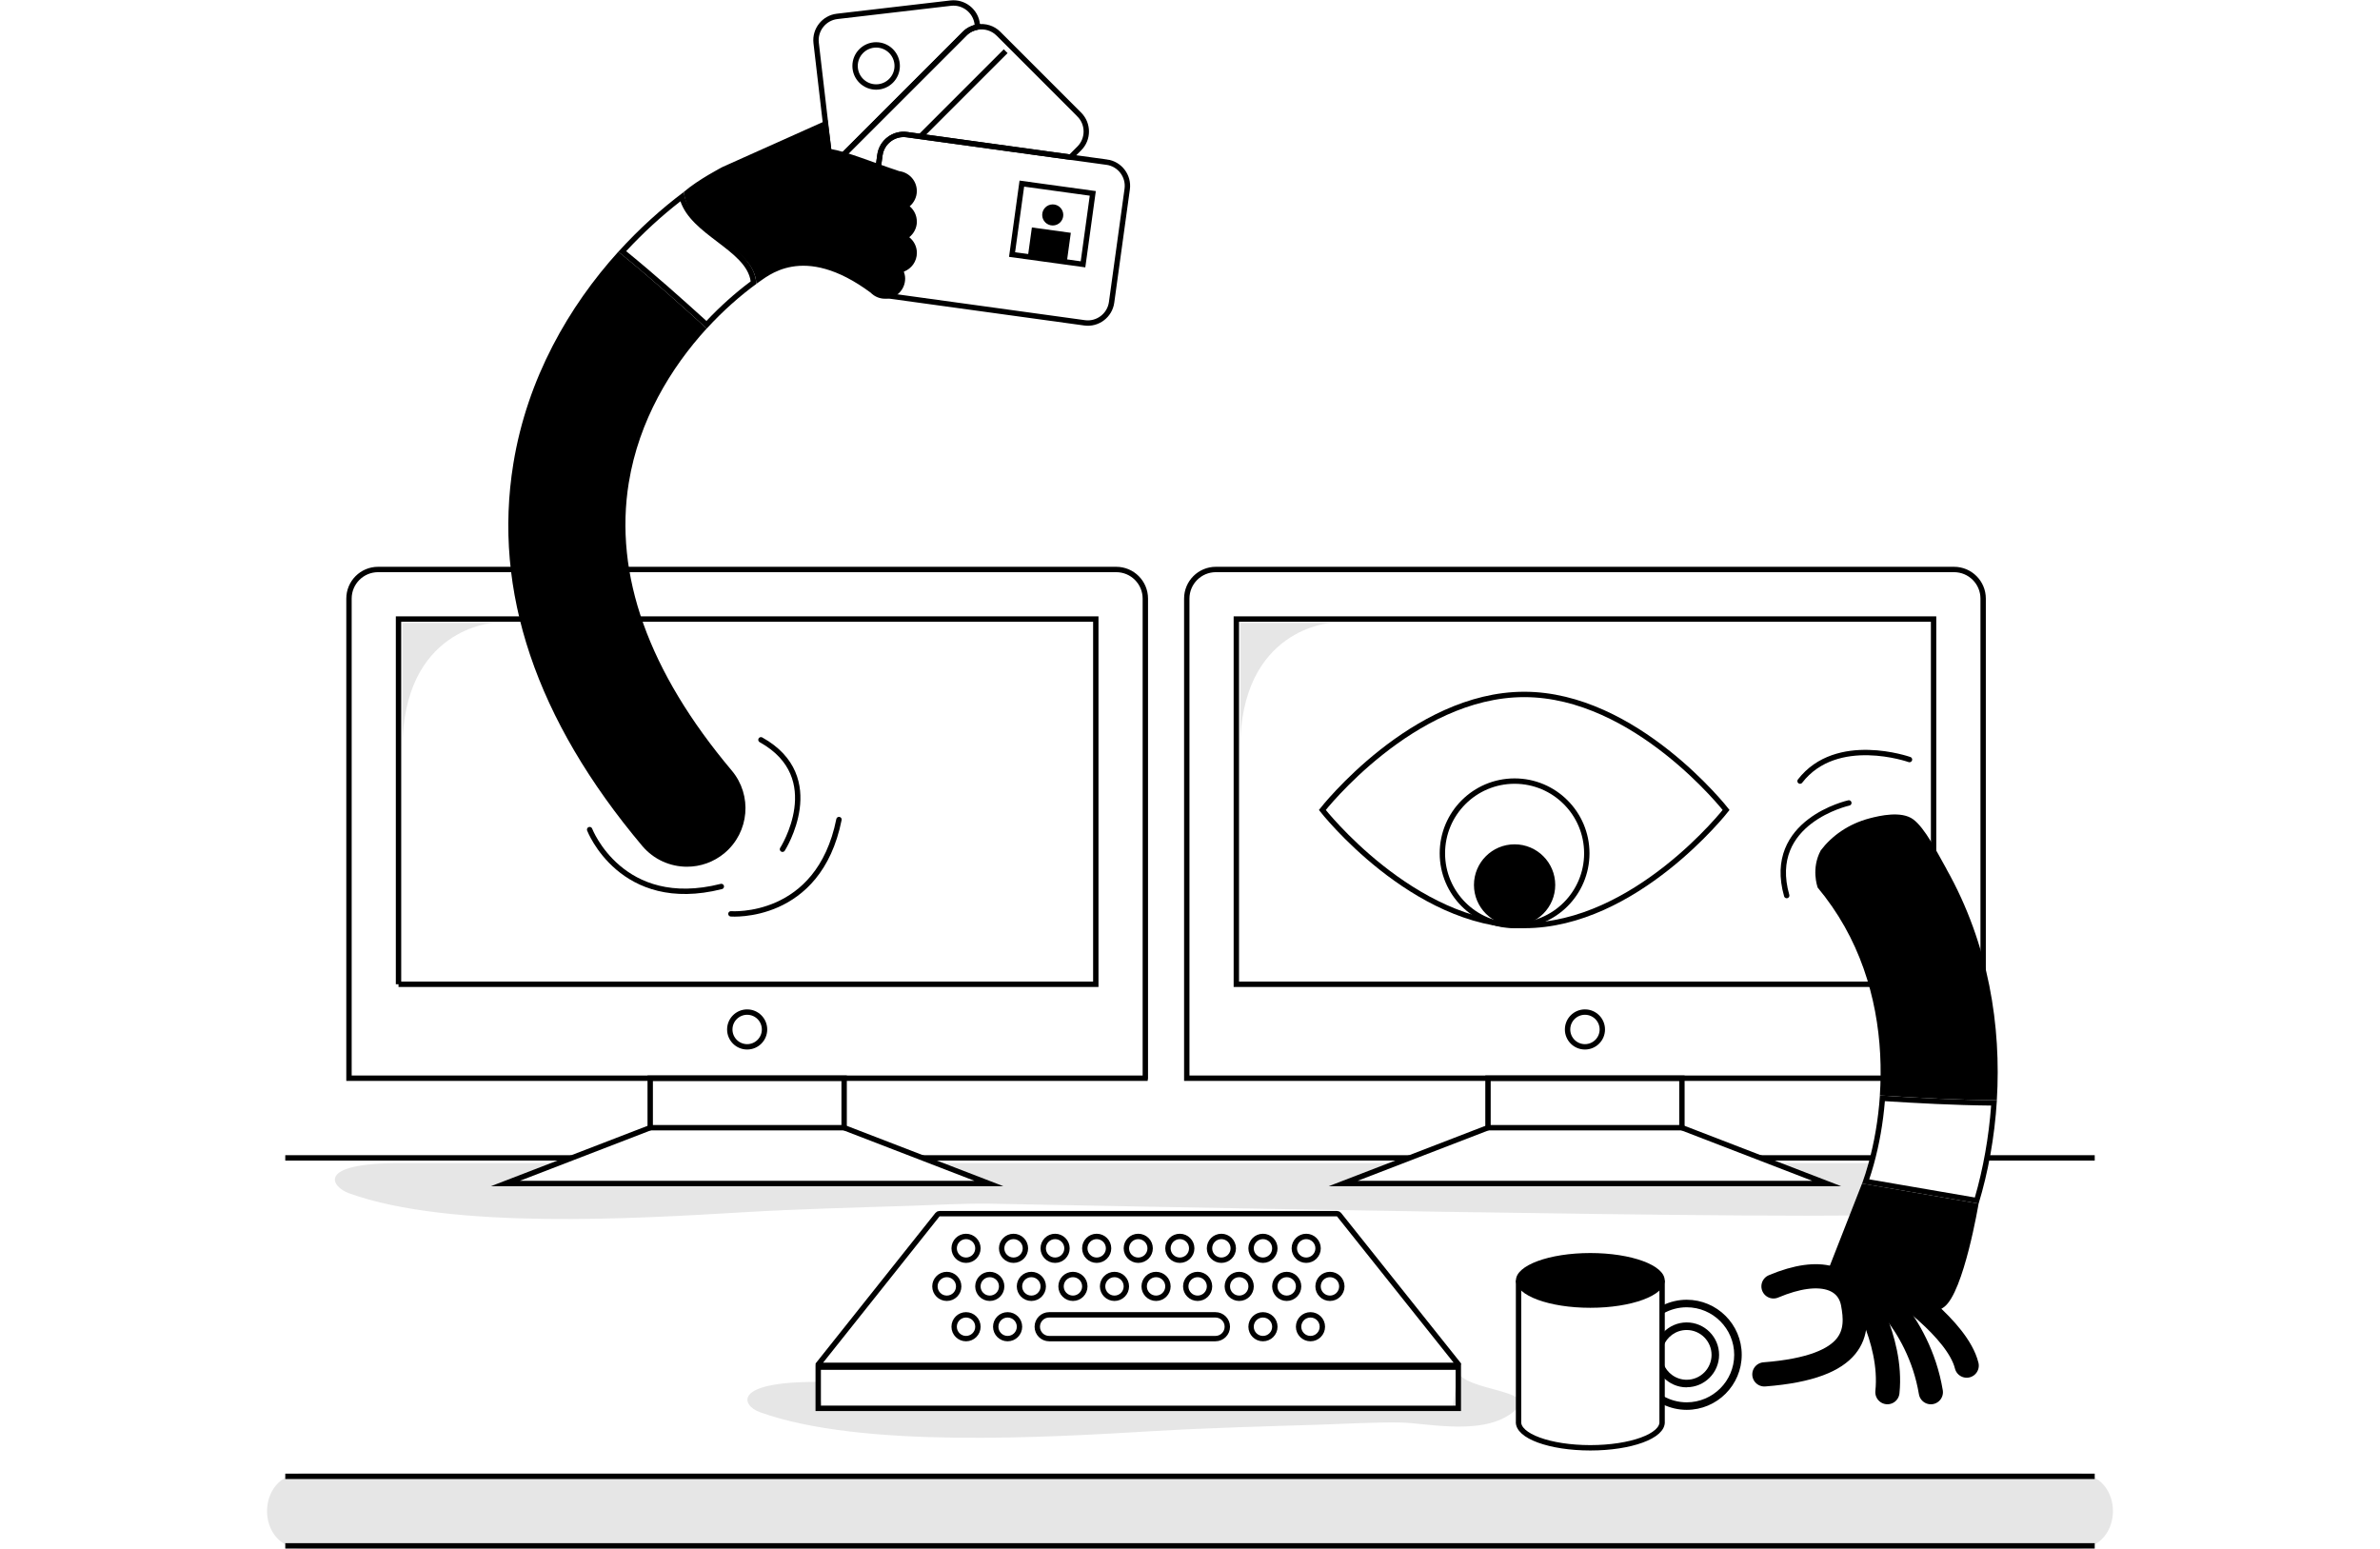 <?xml version="1.0" encoding="UTF-8"?><svg id="artwork" xmlns="http://www.w3.org/2000/svg" viewBox="0 0 885 576"><defs><style>.cls-1,.cls-2,.cls-3,.cls-4,.cls-5,.cls-6{fill:none;}.cls-7{opacity:.1;}.cls-2{stroke-linejoin:round;}.cls-2,.cls-3,.cls-4,.cls-5,.cls-8,.cls-6{stroke:#000;}.cls-2,.cls-3,.cls-4,.cls-8,.cls-6{stroke-width:2px;}.cls-2,.cls-3,.cls-5{stroke-linecap:round;}.cls-3,.cls-4,.cls-5,.cls-8{stroke-miterlimit:10;}.cls-5{stroke-width:9px;}.cls-6{stroke-linejoin:bevel;}</style></defs><path class="cls-7" d="M772.14,547.83H112.86c-18.06,0-18.09,28.07,0,28.07H772.14c18.06,0,18.09-28.07,0-28.07Z"/><path class="cls-7" d="M303.54,513.82c-31.71,0-27.53,8.89-21.09,11.22,37.72,13.68,107.41,9.38,146.62,7.07,20.59-1.21,41.23-1.74,61.85-2.39,9.87-.31,19.8-.93,29.67-.8,10.32,.13,32.73,5.69,43.62-5.28,6.77-6.82-19.55-6.6-22.13-13.61l-1.93,13.76-234.59-1.48-2.01-8.5Z"/><path class="cls-7" d="M183.53,231.59s-33.88,1.91-33.88,46.85v-46.85h33.88Z"/><path class="cls-7" d="M495.05,231.59s-33.88,1.91-33.88,46.85v-46.85h33.88Z"/><line class="cls-4" x1="738.76" y1="430.53" x2="778.92" y2="430.53"/><line class="cls-4" x1="654.54" y1="430.53" x2="696.21" y2="430.53"/><line class="cls-4" x1="343.01" y1="430.53" x2="524.18" y2="430.53"/><line class="cls-4" x1="106.08" y1="430.53" x2="212.65" y2="430.53"/><g><rect class="cls-1" x="138.98" y="220.97" width="277.7" height="154.22"/><path class="cls-4" d="M425.89,400.9H129.77V222.57c0-5.98,4.84-10.82,10.82-10.82H415.07c5.98,0,10.82,4.84,10.82,10.82v178.32Zm-277.7-34.93H407.47V230.18H148.19v135.79Z"/></g><circle class="cls-4" cx="277.83" cy="382.78" r="6.46"/><g><g><circle class="cls-4" cx="376.88" cy="464.16" r="4.42"/><circle class="cls-4" cx="359.22" cy="464.16" r="4.42"/><circle class="cls-4" cx="392.34" cy="464.16" r="4.42"/><circle class="cls-4" cx="407.8" cy="464.16" r="4.42"/><circle class="cls-4" cx="423.26" cy="464.16" r="4.42"/><circle class="cls-4" cx="438.72" cy="464.16" r="4.42"/><circle class="cls-4" cx="454.17" cy="464.16" r="4.42"/><circle class="cls-4" cx="469.63" cy="464.16" r="4.42"/><circle class="cls-4" cx="485.71" cy="464.16" r="4.42"/></g><g><circle class="cls-4" cx="368.05" cy="478.31" r="4.42"/><circle class="cls-4" cx="352.07" cy="478.31" r="4.42"/><circle class="cls-4" cx="383.51" cy="478.31" r="4.42"/><circle class="cls-4" cx="398.97" cy="478.31" r="4.42"/><circle class="cls-4" cx="414.42" cy="478.31" r="4.42"/><circle class="cls-4" cx="429.88" cy="478.31" r="4.42"/><circle class="cls-4" cx="445.34" cy="478.31" r="4.42"/><circle class="cls-4" cx="460.8" cy="478.31" r="4.42"/><circle class="cls-4" cx="478.46" cy="478.31" r="4.42"/><circle class="cls-4" cx="494.54" cy="478.31" r="4.42"/></g><g><circle class="cls-4" cx="359.22" cy="493.31" r="4.42"/><circle class="cls-4" cx="374.68" cy="493.31" r="4.42"/><path class="cls-4" d="M390.13,497.73c-2.44,0-4.42-1.98-4.42-4.42s1.98-4.42,4.42-4.42h61.83c2.44,0,4.42,1.98,4.42,4.42s-1.98,4.42-4.42,4.42h-61.83Z"/><circle class="cls-4" cx="469.63" cy="493.31" r="4.42"/><circle class="cls-4" cx="487.3" cy="493.31" r="4.42"/></g></g><rect class="cls-4" x="241.78" y="400.9" width="72.11" height="18.41"/><g><rect class="cls-1" x="450.51" y="220.97" width="277.7" height="154.22"/><path class="cls-4" d="M737.43,400.9H441.3V222.57c0-5.98,4.84-10.82,10.82-10.82h274.49c5.98,0,10.82,4.84,10.82,10.82v178.32Zm-277.7-34.93h259.27V230.18H459.73v135.79Z"/></g><circle class="cls-4" cx="589.36" cy="382.78" r="6.46"/><rect class="cls-4" x="553.31" y="400.9" width="72.11" height="18.41"/><path class="cls-6" d="M348.61,451.62c.18-.23,.46-.36,.75-.36h147.8c.29,0,.57,.13,.75,.36l44.68,56.04h-238.58s44.6-56.04,44.6-56.04Z"/><rect class="cls-4" x="304.25" y="508.34" width="238.02" height="15.32"/><line class="cls-4" x1="106.08" y1="548.94" x2="778.92" y2="548.94"/><line class="cls-4" x1="106.08" y1="574.79" x2="778.92" y2="574.79"/><path d="M233.84,179.36c3.73-22.91,15.48-42.5,28.96-57.23-10.73-9.74-21.54-19.4-32.88-28.54-18.32,20.26-33.85,47.01-39.03,78.78-7.72,47.38,8.41,95.21,47.92,142.16,4.3,5.11,10.46,7.74,16.65,7.74,4.94,0,9.92-1.68,14-5.11,9.19-7.74,10.37-21.46,2.64-30.65-30.98-36.8-43.85-72.85-38.27-107.15Z"/><path class="cls-2" d="M219.26,308.47s11.75,30.55,48.96,21.15"/><path class="cls-2" d="M271.79,339.79s32.63,2.57,40.18-35.06"/><path class="cls-2" d="M290.97,315.77s17.06-26.74-8.01-40.69"/><path class="cls-2" d="M687.49,298.55s-30.97,6.84-23.11,34.44"/><path class="cls-2" d="M710.04,282.42s-27.07-9.59-40.69,8.01"/><path class="cls-3" d="M641.85,301.17s-33.61,42.96-75.07,42.96-75.07-42.96-75.07-42.96c0,0,33.61-42.96,75.07-42.96s75.07,42.96,75.07,42.96Z"/><circle class="cls-3" cx="563.2" cy="317.28" r="26.85"/><circle class="cls-8" cx="563.2" cy="329.05" r="14.11"/><g><path class="cls-5" d="M659.47,478.31c17.84-7.51,27.81-2.88,29.55,6.29,1.92,10.17,2.07,23.72-32.94,26.43"/><path d="M723.84,323.18c-3.67-6.52-8.03-15.26-12.4-18.51-4.37-3.25-12.42-1.39-16.18-.41-7.96,2.08-14.15,6.58-18.21,11.93-3.66,6.81-1.25,13.44-1.16,13.82,3.78,4.55,7.14,9.38,10.03,14.52,11.39,20.22,14.44,42.87,13.1,62.79,14.47,.91,28.94,1.71,43.5,1.77,1.67-27.26-2.91-57.86-18.7-85.9Z"/><g><g><path class="cls-7" d="M694.82,432.46h-35.27l19.71,7.6h-179.8l19.71-7.6h-171.16l19.71,7.6H187.93l19.71-7.6h-58.89c-31.71,0-25.43,8.89-18.99,11.22,37.87,13.69,107.57,9.39,146.62,7.07,20.59-1.22,41.23-1.74,61.85-2.39,9.87-.31,19.8-.93,29.67-.8,10.32,.13,327.51,6.68,338.13,3.69,5.11-1.44,3.15-4.88-.06-8.86l-13.56-2.33c.86-2.38,1.67-4.93,2.41-7.61Z"/><path d="M700.88,409.44c12.06,.75,25.79,1.51,39.52,1.64-.86,11.67-2.94,23.4-6.06,34.18l-28.03-4.82-11.24-1.93c.59-1.76,1.15-3.6,1.68-5.5,2.08-7.52,3.47-15.44,4.14-23.56m-1.85-2.12c-.61,9.12-2.15,17.66-4.22,25.14-.74,2.68-1.55,5.23-2.41,7.61l13.56,2.33,29.78,5.12c3.46-11.41,5.94-24.49,6.79-38.44-14.56-.06-29.04-.86-43.5-1.77h0Z"/></g><path d="M735.75,447.52l-43.35-7.46-12.6,32.16,8.72,11.75s24.73,9.33,34.42,1.99c7.32-5.54,12.8-38.43,12.8-38.43h0Z"/></g><g><path class="cls-5" d="M691.11,477.8c-.56-.07,12.81,19.78,10.72,39.84"/><path class="cls-5" d="M696.16,479.45c-3.2-3.9,17.28,10.88,21.82,38.2"/><path class="cls-5" d="M706.09,479.18c-1.38-.44,21.81,14.81,25.22,28.59"/></g></g><ellipse cx="591.36" cy="476.09" rx="27.66" ry="10.18"/><path class="cls-3" d="M618.05,528.51c.47,5.42-11.69,9.82-26.69,9.82s-27.16-4.4-26.69-9.82v-51.48h53.38v51.48Z"/><path d="M627.19,515.81c6.65,0,12.05-5.41,12.05-12.05s-5.41-12.05-12.05-12.05c-3.4,0-6.47,1.42-8.67,3.7v5.17c1.3-3.53,4.69-6.05,8.67-6.05,5.1,0,9.25,4.15,9.25,9.25s-4.15,9.25-9.25,9.25c-3.98,0-7.36-2.53-8.67-6.05v5.17c2.19,2.27,5.26,3.7,8.67,3.7Z"/><path d="M627.19,483.28c-3.1,0-6.03,.71-8.67,1.95v3.14c2.56-1.45,5.52-2.29,8.67-2.29,9.74,0,17.67,7.93,17.67,17.67s-7.93,17.67-17.67,17.67c-3.15,0-6.1-.84-8.67-2.29v3.14c2.64,1.24,5.57,1.95,8.67,1.95,11.29,0,20.47-9.19,20.47-20.47s-9.19-20.47-20.47-20.47Z"/><line class="cls-4" x1="373.96" y1="19.04" x2="342.25" y2="50.75"/><path class="cls-3" d="M363.52,10.05l-.13-1.09c-.57-4.85-5-8.36-9.86-7.8l-42.25,4.93c-4.85,.57-8.36,5-7.8,9.86l5.41,46.37,49.8-49.8c1.36-1.36,3.06-2.17,4.83-2.47Z"/><path class="cls-3" d="M311.41,83.94l.76,6.55c.55,4.71,4.74,8.14,9.42,7.83l.51-3.68-10.69-10.69Z"/><path class="cls-3" d="M305.62,65.59c-3.46,3.46-3.46,9.11,0,12.57l5.79,5.79-2.52-21.63-3.27,3.27Z"/><path class="cls-3" d="M401.34,42.6l-30.08-30.08c-2.1-2.1-5-2.91-7.74-2.47-1.77,.29-3.47,1.11-4.83,2.47l-49.8,49.8,2.52,21.63,10.69,10.69,5.1-36.99c.67-4.84,5.17-8.26,10.02-7.59l31.47,4.34,29.38,4.05,3.27-3.27c3.46-3.46,3.46-9.11,0-12.57Z"/><path class="cls-3" d="M411.56,60.3l-13.49-1.86-29.38-4.05-31.47-4.34c-4.84-.67-9.35,2.75-10.02,7.59l-5.1,36.99-.51,3.68-.2,1.47c-.67,4.84,2.75,9.35,7.59,10.02l74.34,10.24c4.84,.67,9.35-2.75,10.02-7.59l5.81-42.14c.67-4.84-2.75-9.35-7.59-10.02Z"/><path d="M253.02,74.84c2.1,6.22,7.94,10.67,13.62,14.99,6,4.56,11.68,8.88,12.5,14.79-5.79,4.32-11.31,9.27-16.45,14.72-8.95-8.12-19.2-17.28-29.85-25.95,6.28-6.78,13.05-13,20.18-18.54m1.27-3.48c-8.24,6.16-16.55,13.61-24.36,22.24,11.33,9.14,22.14,18.8,32.88,28.54,6.1-6.66,12.55-12.32,18.78-16.84-.12,.05-.23,.11-.36,.16-.7-14.48-25.38-19.63-26.94-34.1h0Z"/><path d="M340.92,82.37c0-2.28-1.04-4.3-2.65-5.67,1.61-1.37,2.65-3.39,2.65-5.67,0-3.8-2.84-6.91-6.51-7.39-10.08-3.32-18.99-7.11-25.3-8.2l-1.4-10.84-39.03,17.48s-9.17,4.74-14.39,9.28c1.47,16.02,26.23,19.63,26.94,34.1,.12-.05,.24-.11,.36-.16,3.61-2.31,16.84-15.23,42.14,3.5,1.36,1.4,3.25,2.27,5.36,2.27,4.14,0,7.49-3.35,7.49-7.49,0-.91-.19-1.77-.48-2.58,2.82-1.07,4.84-3.78,4.84-6.98,0-2.37-1.12-4.45-2.83-5.82,1.71-1.37,2.83-3.46,2.83-5.82Z"/><circle class="cls-4" cx="325.79" cy="24.52" r="7.83"/><g><rect class="cls-3" x="378.02" y="69.99" width="26.63" height="26.63" transform="translate(15.03 -52.63) rotate(7.84)"/><circle cx="391.46" cy="79.92" r="3.92"/><rect x="382.92" y="85.55" width="14.62" height="10.36" transform="translate(16.03 -52.41) rotate(7.84)"/></g><polyline class="cls-4" points="241.78 419.3 187.93 440.06 367.73 440.06 313.88 419.3"/><polyline class="cls-4" points="553.31 419.3 499.46 440.06 679.26 440.06 625.42 419.3"/></svg>
